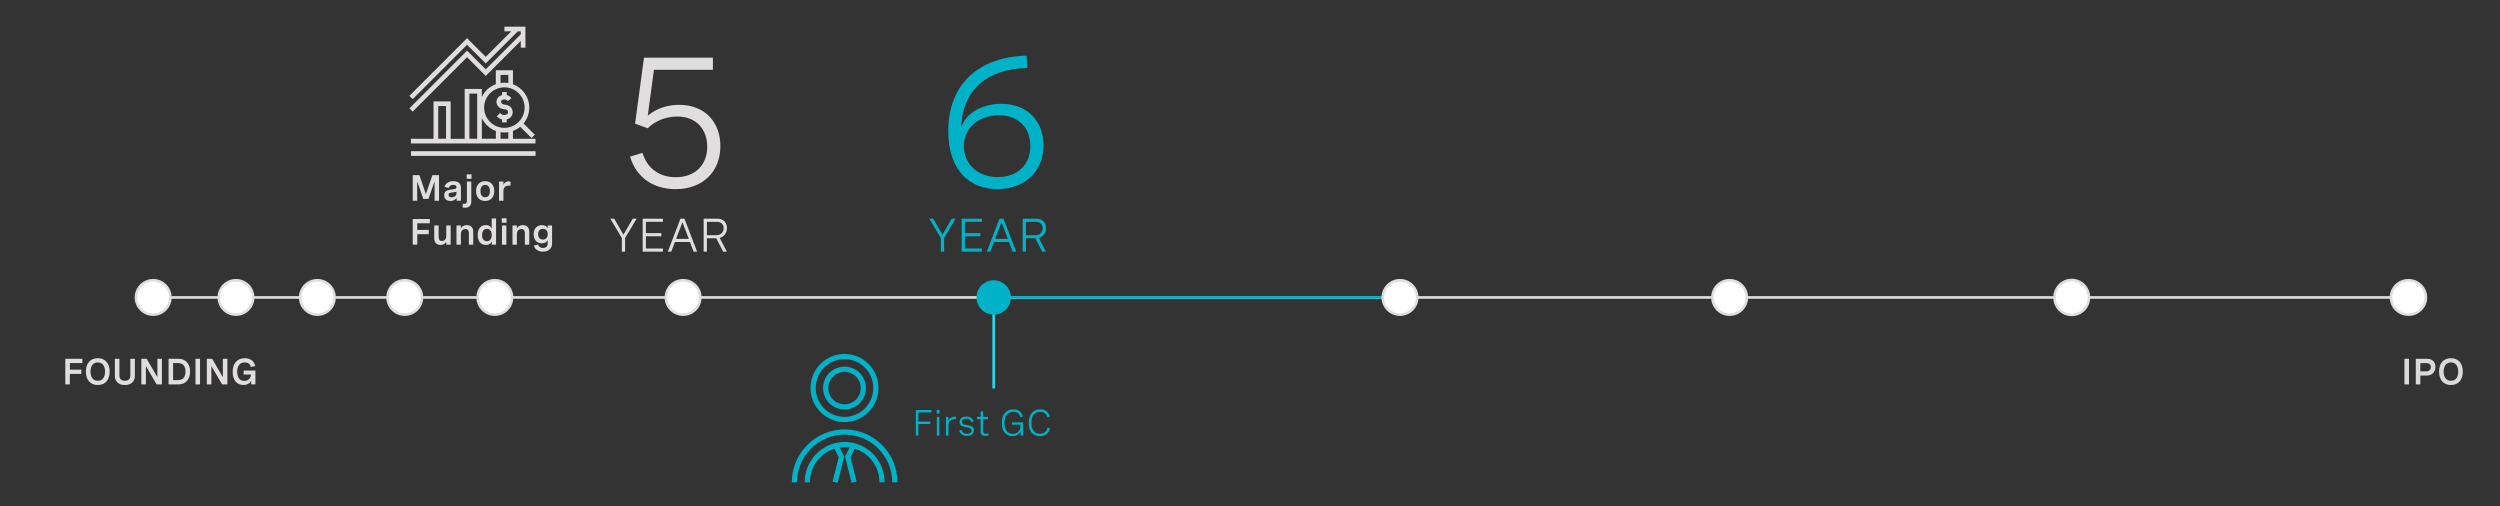 <?xml version="1.0" encoding="utf-8"?>
<!-- Generator: Adobe Illustrator 27.0.0, SVG Export Plug-In . SVG Version: 6.00 Build 0)  -->
<svg version="1.1" xmlns="http://www.w3.org/2000/svg" xmlns:xlink="http://www.w3.org/1999/xlink" x="0px" y="0px"
	 viewBox="0 0 956 193.57" style="enable-background:new 0 0 956 193.57;" xml:space="preserve">
<rect x="0" y="0" width="956" height="193.57" fill="#333333" stroke="none"/>
<style type="text/css">
	.st0{fill:none;stroke:#DFDDDD;stroke-miterlimit:8;}
	.st1{fill:none;stroke:#00B2C7;stroke-miterlimit:8;}
	.st2{fill:none;stroke:#21D8ED;stroke-miterlimit:8;}
	.st3{fill-rule:evenodd;clip-rule:evenodd;fill:#FFFFFF;stroke:#DFDDDD;stroke-miterlimit:10;}
	.st4{fill:#DFDDDD;}
	.st5{fill-rule:evenodd;clip-rule:evenodd;fill:#00B2C7;}
	.st6{fill:#D9D9D9;}
	.st7{fill:#00B2C7;}
	.st8{fill:none;stroke:#00B2C7;stroke-width:2;stroke-miterlimit:10;}
	.st9{fill:#117C96;}
	.st10{fill-rule:evenodd;clip-rule:evenodd;fill:#21D8ED;}
	.st11{fill-rule:evenodd;clip-rule:evenodd;fill:#F2F2F2;}
	.st12{fill-rule:evenodd;clip-rule:evenodd;fill:#117C96;}
	.st13{fill:#212121;}
	.st14{fill:none;stroke:#585656;stroke-width:0.5;stroke-miterlimit:10;}
	.st15{fill:none;}
	.st16{fill:#21D8ED;}
	.st17{fill-rule:evenodd;clip-rule:evenodd;fill:#A6F5FF;}
	.st18{fill:#FFFFFF;}
</style>
<g id="bg">
</g>
<g id="Layer_1">
	<line class="st0" x1="52.17" y1="113.74" x2="927.66" y2="113.74"/>
	<line class="st1" x1="381.07" y1="113.71" x2="528.79" y2="113.71"/>
	<line class="st2" x1="379.98" y1="112.57" x2="379.98" y2="148.57"/>
	<path class="st3" d="M114.79,113.74c0-3.63,2.94-6.57,6.57-6.57s6.57,2.94,6.57,6.57c0,3.63-2.94,6.57-6.57,6.57
		S114.79,117.37,114.79,113.74L114.79,113.74z"/>
	<path class="st3" d="M52,113.74c0-3.63,2.94-6.57,6.57-6.57c3.63,0,6.57,2.94,6.57,6.57c0,3.63-2.94,6.57-6.57,6.57
		C54.94,120.31,52,117.37,52,113.74L52,113.74z"/>
	<path class="st3" d="M83.66,113.74c0-3.63,2.94-6.57,6.57-6.57c3.63,0,6.57,2.94,6.57,6.57c0,3.63-2.94,6.57-6.57,6.57
		C86.6,120.31,83.66,117.37,83.66,113.74L83.66,113.74z"/>
	<path class="st3" d="M148.21,113.74c0-3.63,2.94-6.57,6.57-6.57c3.63,0,6.57,2.94,6.57,6.57c0,3.63-2.94,6.57-6.57,6.57
		C151.15,120.31,148.21,117.37,148.21,113.74L148.21,113.74z"/>
	<path class="st3" d="M182.66,113.74c0-3.63,2.94-6.57,6.57-6.57s6.57,2.94,6.57,6.57c0,3.63-2.94,6.57-6.57,6.57
		S182.66,117.37,182.66,113.74L182.66,113.74z"/>
	<g>
		<path class="st4" d="M31.51,137.2v1.64h-4.8v2.52h4.39V143h-4.39v4h-1.74v-9.8H31.51z"/>
		<path class="st4" d="M41.94,142.1c0,3.19-1.74,5.13-4.55,5.13s-4.55-1.93-4.55-5.13s1.74-5.13,4.55-5.13S41.94,138.91,41.94,142.1
			z M34.61,142.1c0,2.26,1.07,3.51,2.78,3.51c1.71,0,2.78-1.24,2.78-3.51s-1.07-3.51-2.78-3.51
			C35.68,138.59,34.61,139.84,34.61,142.1z"/>
		<path class="st4" d="M49.84,137.2h1.74v6.51c0,2.16-1.41,3.52-3.83,3.52s-3.83-1.36-3.83-3.52v-6.51h1.74v6.45
			c0,1.24,0.77,1.96,2.09,1.96c1.32,0,2.09-0.72,2.09-1.96V137.2z"/>
		<path class="st4" d="M60.19,137.2h1.73v9.8h-2.03l-4.1-7.01V147h-1.74v-9.8h2.04l4.1,7.05V137.2z"/>
		<path class="st4" d="M64.46,137.2h3.78c2.73,0,4.45,1.87,4.45,4.88c0,2.98-1.67,4.92-4.47,4.92h-3.76V137.2z M66.2,138.84v6.52
			h1.83c1.94,0,2.91-1.18,2.91-3.26c0-2.09-0.96-3.26-2.91-3.26H66.2z"/>
		<path class="st4" d="M74.76,137.2h1.74v9.8h-1.74V137.2z"/>
		<path class="st4" d="M85.23,137.2h1.73v9.8h-2.03l-4.1-7.01V147h-1.74v-9.8h2.04l4.1,7.05V137.2z"/>
		<path class="st4" d="M93.18,141.68h4.49V147h-1.63v-1.45c-0.42,0.95-1.42,1.67-2.96,1.67c-2.52,0-4.12-1.92-4.12-5.01
			c0-3.25,1.77-5.24,4.64-5.24c2.12,0,3.62,1.09,4.01,3.02l-1.72,0.36c-0.21-1.17-1.07-1.76-2.32-1.76c-1.87,0-2.86,1.35-2.86,3.58
			c0,2.35,1.08,3.47,2.71,3.47c1.72,0,2.54-1.24,2.54-2.42v-0.01h-2.79V141.68z"/>
	</g>
	<g>
		<path class="st4" d="M272.61,22.05v4.64h-22.54l-2.36,17.51c3.66-2.95,7.8-4.11,11.95-4.11c10.12,0,15.82,6.82,15.82,15.79
			c0,9.7-6.68,16.45-17.16,16.45c-8.58,0-15.12-4.61-17.37-12.45l4.75-1.44c1.72,5.91,6.43,9.32,12.73,9.32
			c7.45,0,12.02-4.78,12.02-11.64c0-6.33-3.9-11.57-11.46-11.57c-4.39,0-8.61,1.76-11.29,4.5l-4.85-1.76l3.41-25.24H272.61z"/>
	</g>
	<path class="st5" d="M373.42,113.74c0-3.63,2.94-6.57,6.57-6.57c3.63,0,6.57,2.94,6.57,6.57c0,3.63-2.94,6.57-6.57,6.57
		C376.36,120.31,373.42,117.37,373.42,113.74L373.42,113.74z"/>
	<g>
		<path class="st4" d="M165.35,66.96h2.54v9.8h-1.71v-7.4l-2.33,6.71h-1.98l-2.33-6.71v7.4h-1.71v-9.8h2.54l2.49,7.26L165.35,66.96z
			"/>
		<path class="st4" d="M176.25,71.71v5.04h-1.65v-1.12c-0.54,0.88-1.36,1.23-2.34,1.23c-1.51,0-2.41-0.83-2.41-2.21
			c0-1.89,1.69-2.06,3-2.2c1.01-0.11,1.72-0.21,1.72-0.88c0-0.5-0.4-0.88-1.26-0.88c-0.93,0-1.48,0.45-1.7,1.19l-1.63-0.41
			c0.42-1.37,1.56-2.19,3.38-2.19C175.24,69.28,176.25,70.17,176.25,71.71z M174.57,73.87v-0.59c-0.46,0.16-0.98,0.24-1.52,0.31
			c-0.85,0.11-1.52,0.18-1.52,0.96c0,0.62,0.42,0.89,1.14,0.89C173.71,75.45,174.57,74.87,174.57,73.87z"/>
		<path class="st4" d="M178.54,69.42h1.68v7.66c0,1.63-0.91,2.36-2.47,2.36c-0.28,0-0.59-0.03-0.88-0.09l0.09-1.43
			c0.19,0.03,0.35,0.05,0.52,0.05c0.88,0,1.06-0.53,1.06-1.04V69.42z M180.3,66.67v1.7h-1.83v-1.7H180.3z"/>
		<path class="st4" d="M189.01,73.07c0,2.32-1.35,3.79-3.49,3.79c-2.13,0-3.48-1.47-3.48-3.79s1.35-3.79,3.48-3.79
			C187.66,69.28,189.01,70.75,189.01,73.07z M183.73,73.07c0,1.54,0.66,2.36,1.8,2.36c1.14,0,1.8-0.82,1.8-2.36
			c0-1.53-0.66-2.36-1.8-2.36C184.39,70.72,183.73,71.54,183.73,73.07z"/>
		<path class="st4" d="M190.83,69.42h1.68v1.35c0.39-1.09,1.2-1.42,2.11-1.42c0.21,0,0.4,0.02,0.62,0.06l-0.05,1.62
			c-0.24-0.03-0.46-0.05-0.67-0.05c-1.35,0-2.01,0.81-2.01,2.21v3.58h-1.68V69.42z"/>
		<path class="st4" d="M164.37,83.75v1.64h-4.8v2.52h4.39v1.64h-4.39v4h-1.74v-9.8H164.37z"/>
		<path class="st4" d="M172.32,93.56h-1.68V92.4c-0.38,0.72-1.04,1.27-2.18,1.27c-1.54,0-2.41-1-2.41-2.52v-4.93h1.68v4.38
			c0,0.96,0.4,1.56,1.29,1.56c0.99,0,1.63-0.77,1.63-1.81v-4.14h1.68V93.56z"/>
		<path class="st4" d="M174.56,86.22h1.68v1.13c0.39-0.72,1.05-1.27,2.26-1.27c1.6,0,2.47,0.96,2.47,2.52v4.96h-1.68v-4.41
			c0-0.98-0.42-1.57-1.35-1.57c-1.08,0-1.7,0.79-1.7,1.81v4.16h-1.68V86.22z"/>
		<path class="st4" d="M189.7,93.56h-1.65v-1.22c-0.43,0.95-1.2,1.33-2.24,1.33c-2.08,0-3.14-1.56-3.14-3.79
			c0-2.21,1.04-3.8,3.12-3.8c1.05,0,1.81,0.41,2.23,1.27v-3.82h1.68V93.56z M188.02,89.87c0-1.5-0.68-2.36-1.83-2.36
			c-1.16,0-1.84,0.86-1.84,2.36c0,1.49,0.68,2.36,1.84,2.36C187.35,92.23,188.02,91.36,188.02,89.87z"/>
		<path class="st4" d="M193.7,83.47v1.7h-1.83v-1.7H193.7z M193.63,86.22v7.34h-1.68v-7.34H193.63z"/>
		<path class="st4" d="M195.98,86.22h1.68v1.13c0.39-0.72,1.05-1.27,2.26-1.27c1.6,0,2.47,0.96,2.47,2.52v4.96h-1.68v-4.41
			c0-0.98-0.42-1.57-1.35-1.57c-1.08,0-1.7,0.79-1.7,1.81v4.16h-1.68V86.22z"/>
		<path class="st4" d="M211.11,86.22v6.97c0,1.8-1.37,3.05-3.49,3.05c-1.85,0-3.1-0.94-3.49-2.33l1.61-0.4
			c0.23,0.81,0.88,1.31,1.87,1.31c1.15,0,1.8-0.64,1.8-1.58v-1.46c-0.42,0.86-1.13,1.27-2.2,1.27c-2.06,0-3.14-1.52-3.14-3.49
			c0-1.95,1.07-3.47,3.17-3.47c1.03,0,1.78,0.37,2.18,1.22v-1.09H211.11z M205.77,89.55c0,1.24,0.7,2.05,1.84,2.05
			c1.16,0,1.83-0.81,1.83-2.05c0-1.24-0.67-2.04-1.82-2.04C206.46,87.51,205.77,88.32,205.77,89.55z"/>
	</g>
	<g>
		<g>
			<path class="st6" d="M919.46,137.2h1.74v9.8h-1.74V137.2z"/>
			<path class="st6" d="M923.79,137.2h4.4c2.04,0,3.13,1.38,3.13,3.09c0,1.8-1.2,3.34-3.34,3.34h-2.45V147h-1.74V137.2z
				 M925.53,138.84V142h2.26c1.07,0,1.77-0.64,1.77-1.63c0-0.94-0.64-1.52-1.65-1.52H925.53z"/>
			<path class="st6" d="M941.79,142.1c0,3.19-1.74,5.13-4.55,5.13s-4.55-1.93-4.55-5.13s1.74-5.13,4.55-5.13
				S941.79,138.91,941.79,142.1z M934.46,142.1c0,2.26,1.07,3.51,2.78,3.51c1.71,0,2.78-1.24,2.78-3.51s-1.07-3.51-2.78-3.51
				C935.53,138.59,934.46,139.83,934.46,142.1z"/>
		</g>
	</g>
	<g>
		<g>
			<path class="st7" d="M356.23,156.77v0.93h-5.05v3.51h4.59v0.93h-4.59v4.44h-0.97v-9.8H356.23z"/>
			<path class="st7" d="M359.25,156.74v1.38h-1.07v-1.38H359.25z M359.18,159.41v7.16h-0.94v-7.16H359.18z"/>
			<path class="st7" d="M361.74,159.41h0.94V161c0.38-1.17,1.27-1.65,2.32-1.65c0.2,0,0.4,0.02,0.61,0.06l-0.05,0.9
				c-0.21-0.03-0.4-0.05-0.61-0.05c-1.46,0-2.27,0.98-2.27,2.69v3.64h-0.94V159.41z"/>
			<path class="st7" d="M371.45,161.4c-0.25-0.85-0.89-1.32-1.93-1.32c-1.07,0-1.67,0.48-1.67,1.22c0,0.94,0.97,1.1,2.03,1.28
				c1.22,0.2,2.56,0.42,2.56,1.91c0,1.32-1.05,2.2-2.66,2.2c-1.47,0-2.66-0.74-3-2.08l0.88-0.26c0.27,1.07,1.12,1.54,2.13,1.54
				c1.07,0,1.72-0.52,1.72-1.27c0-0.93-0.99-1.09-2.05-1.29c-1.22-0.22-2.54-0.46-2.54-1.94c0-1.33,1.06-2.11,2.64-2.11
				s2.46,0.77,2.74,1.87L371.45,161.4z"/>
			<path class="st7" d="M377.81,159.41v0.86h-1.89v4.4c0,0.62,0.17,1.17,1.11,1.17c0.27,0,0.56-0.05,0.87-0.13l0.1,0.79
				c-0.42,0.12-0.85,0.18-1.26,0.18c-1.76,0-1.76-1.32-1.76-1.81v-4.6h-1.42v-0.86h1.42v-1.98l0.94-0.25v2.23H377.81z"/>
			<path class="st7" d="M387,161.52h4.23v5.05h-0.94v-1.72c-0.43,1.14-1.5,1.94-3.13,1.94c-2.52,0-4.06-1.91-4.06-5.05
				c0-3.2,1.61-5.2,4.38-5.2c1.91,0,3.25,0.96,3.68,2.75l-0.95,0.24c-0.31-1.37-1.32-2.06-2.74-2.06c-2.17,0-3.38,1.63-3.38,4.26
				c0,2.59,1.17,4.16,3.23,4.16c2.03,0,2.94-1.54,2.94-3.04v-0.45H387V161.52z"/>
			<path class="st7" d="M400.49,159.54c-0.31-1.37-1.32-2.06-2.73-2.06c-2.2,0-3.38,1.7-3.38,4.23c0,2.6,1.24,4.16,3.32,4.16
				c1.51,0,2.54-0.83,2.87-2.3l0.95,0.24c-0.4,1.87-1.8,2.99-3.84,2.99c-2.69,0-4.29-1.91-4.29-5.07s1.59-5.19,4.38-5.19
				c1.9,0,3.26,0.96,3.68,2.75L400.49,159.54z"/>
		</g>
	</g>
	<path class="st3" d="M528.79,113.74c0-3.63,2.94-6.57,6.57-6.57c3.63,0,6.57,2.94,6.57,6.57c0,3.63-2.94,6.57-6.57,6.57
		C531.73,120.31,528.79,117.37,528.79,113.74L528.79,113.74z"/>
	<path class="st3" d="M785.66,113.74c0-3.68,2.94-6.67,6.57-6.67c3.63,0,6.57,2.99,6.57,6.67s-2.94,6.67-6.57,6.67
		C788.6,120.41,785.66,117.42,785.66,113.74L785.66,113.74z"/>
	<path class="st3" d="M254.66,113.74c0-3.63,2.94-6.57,6.57-6.57s6.57,2.94,6.57,6.57c0,3.63-2.94,6.57-6.57,6.57
		S254.66,117.37,254.66,113.74L254.66,113.74z"/>
	<path class="st3" d="M914.32,113.74c0-3.63,2.99-6.57,6.67-6.57c3.68,0,6.67,2.94,6.67,6.57c0,3.63-2.99,6.57-6.67,6.57
		C917.3,120.31,914.32,117.37,914.32,113.74L914.32,113.74z"/>
	<path class="st3" d="M654.84,113.74c0-3.63,2.94-6.57,6.57-6.57c3.63,0,6.57,2.94,6.57,6.57c0,3.63-2.94,6.57-6.57,6.57
		C657.78,120.31,654.84,117.37,654.84,113.74L654.84,113.74z"/>
	<ellipse class="st8" cx="322.94" cy="148.37" rx="12" ry="12.03"/>
	<circle class="st8" cx="322.94" cy="148.4" r="7.2"/>
	<path class="st8" d="M303.79,184.45c0-10.61,8.61-19.25,19.2-19.25c10.59,0,19.2,8.63,19.2,19.25"/>
	<path class="st8" d="M337.29,184.45c0-7.98-6.4-14.45-14.29-14.45c-7.89,0-14.29,6.47-14.29,14.45"/>
	<g>
		<polyline class="st8" points="319.36,169.88 321.78,174.72 319.36,184.4 		"/>
		<polyline class="st8" points="326.62,169.88 324.2,174.72 326.62,184.4 		"/>
	</g>
	<g>
		<polygon class="st4" points="199.14,13.11 185.75,26.5 178.6,19.36 156.55,41.42 157.81,42.68 178.6,21.88 185.75,29.03 
			199.14,15.63 199.14,18.24 200.93,18.24 200.93,10.2 192.89,10.2 192.89,11.99 195.5,11.99 185.75,21.74 178.6,14.6 156.55,36.66 
			157.81,37.92 178.6,17.12 185.75,24.26 198.02,11.99 199.14,11.99 		"/>
		<path class="st4" d="M196.16,53.06v-3c1.02-0.38,1.96-0.91,2.78-1.59l4.32,4.32l1.26-1.26l-4.32-4.32
			c1.37-1.65,2.19-3.77,2.19-6.08c0-4.09-2.6-7.57-6.23-8.92l-0.01-5.34h-6.55v5.33c-2.37,0.87-4.29,2.64-5.36,4.91v-3.09h-6.55
			v19.05h-5.36V38.78h-6.55v14.29h-8.63v1.79h47.62v-1.79H196.16z M194.38,53.06h-2.98v-2.52c0.48,0.07,0.97,0.13,1.47,0.13h0.01
			c0.51,0,1.01-0.05,1.5-0.13V53.06z M191.4,28.66h2.98l0.01,3.09c-0.49-0.08-1-0.13-1.51-0.13c-0.5,0-0.99,0.05-1.47,0.13V28.66z
			 M192.88,33.4c4.26,0,7.74,3.47,7.74,7.74c0,4.26-3.47,7.74-7.74,7.74h-0.01c-4.26,0-7.74-3.47-7.74-7.74
			C185.14,36.87,188.61,33.4,192.88,33.4z M189.62,50.08v2.98h-5.36v-7.89C185.32,47.44,187.25,49.21,189.62,50.08z M179.5,35.8
			h2.98v17.26h-2.98V35.8z M167.59,40.56h2.98v12.5h-2.98V40.56z"/>
		<rect x="157.18" y="57.82" class="st4" width="47.62" height="1.79"/>
		<path class="st4" d="M190.98,41.12c0.63,0.46,1.28,0.56,1.87,0.65c0.4,0.06,0.75,0.12,1.02,0.28c0.33,0.2,0.4,0.59,0.4,0.88
			c0,0.33-0.17,0.55-0.32,0.69c-0.3,0.28-0.76,0.4-1.28,0.36c-0.67-0.06-1.01-0.35-1.45-0.78l-1.26,1.27
			c0.49,0.48,1.08,0.99,2.02,1.21v1.13h1.79v-1.14c0.53-0.13,1-0.36,1.39-0.72c0.58-0.53,0.89-1.24,0.89-2
			c0-1.04-0.46-1.92-1.26-2.4c-0.57-0.34-1.15-0.44-1.66-0.52c-0.44-0.07-0.82-0.13-1.09-0.33c-0.25-0.18-0.41-0.47-0.41-0.73
			c0-0.79,0.73-0.95,1.35-0.95c0.64,0,1.06,0.45,1.21,0.64l1.41-1.1c-0.48-0.62-1.12-1.04-1.82-1.22v-1.13h-1.79v1.16
			c-1.46,0.36-2.14,1.48-2.14,2.61C189.84,39.79,190.27,40.6,190.98,41.12z"/>
	</g>
	<g>
		<path class="st4" d="M241.96,83.63h1.47l-4.39,7.39v5.21h-1.25v-5.21l-4.39-7.39h1.48l3.53,6.13L241.96,83.63z"/>
		<path class="st4" d="M253.49,84.82H247v4.33h5.91v1.2H247v4.68h6.5v1.2h-7.74v-12.6h7.74V84.82z"/>
		<path class="st4" d="M255.37,96.23l4.83-12.6h1.54l4.84,12.6h-1.34l-1.41-3.69h-5.73l-1.41,3.69H255.37z M258.55,91.34h4.84
			l-2.42-6.37L258.55,91.34z"/>
		<path class="st4" d="M269.08,83.63h5.33c2.19,0,3.58,1.51,3.58,3.58c0,1.87-1.14,3.36-2.78,3.76l2.74,5.26h-1.41l-2.65-5.12h-3.57
			v5.12h-1.25V83.63z M270.33,84.82v5.11h3.69c1.59,0,2.7-1.11,2.7-2.66c0-1.5-1.04-2.44-2.51-2.44H270.33z"/>
	</g>
	<g>
		<path class="st7" d="M392.88,25.99c-16.1,0.35-24.86,8.96-25.35,22.85c2-6.15,8.68-9.14,15.36-9.14
			c10.16,0,16.14,6.79,16.14,15.93c0,10.3-7.63,16.7-17.61,16.7c-10.44,0-18.81-7-18.81-22.18c0-18.11,11.88-28.48,29.95-28.86
			L392.88,25.99z M394.01,55.83c0-7.07-4.64-11.74-12.06-11.74c-7.17,0-13.36,4.36-13.36,11.78c0,7.03,5.52,11.85,13.01,11.85
			C388.7,67.72,394.01,63.39,394.01,55.83z"/>
	</g>
	<g>
		<path class="st7" d="M363.95,83.63h1.47l-4.39,7.39v5.21h-1.25v-5.21l-4.39-7.39h1.48l3.53,6.13L363.95,83.63z"/>
		<path class="st7" d="M375.49,84.82h-6.5v4.33h5.91v1.2h-5.91v4.68h6.5v1.2h-7.74v-12.6h7.74V84.82z"/>
		<path class="st7" d="M377.37,96.23l4.83-12.6h1.54l4.84,12.6h-1.34l-1.41-3.69h-5.73l-1.41,3.69H377.37z M380.55,91.34h4.84
			l-2.42-6.37L380.55,91.34z"/>
		<path class="st7" d="M391.08,83.63h5.33c2.19,0,3.58,1.51,3.58,3.58c0,1.87-1.14,3.36-2.78,3.76l2.74,5.26h-1.41l-2.65-5.12h-3.57
			v5.12h-1.25V83.63z M392.32,84.82v5.11h3.69c1.59,0,2.7-1.11,2.7-2.66c0-1.5-1.04-2.44-2.51-2.44H392.32z"/>
	</g>
</g>
</svg>
